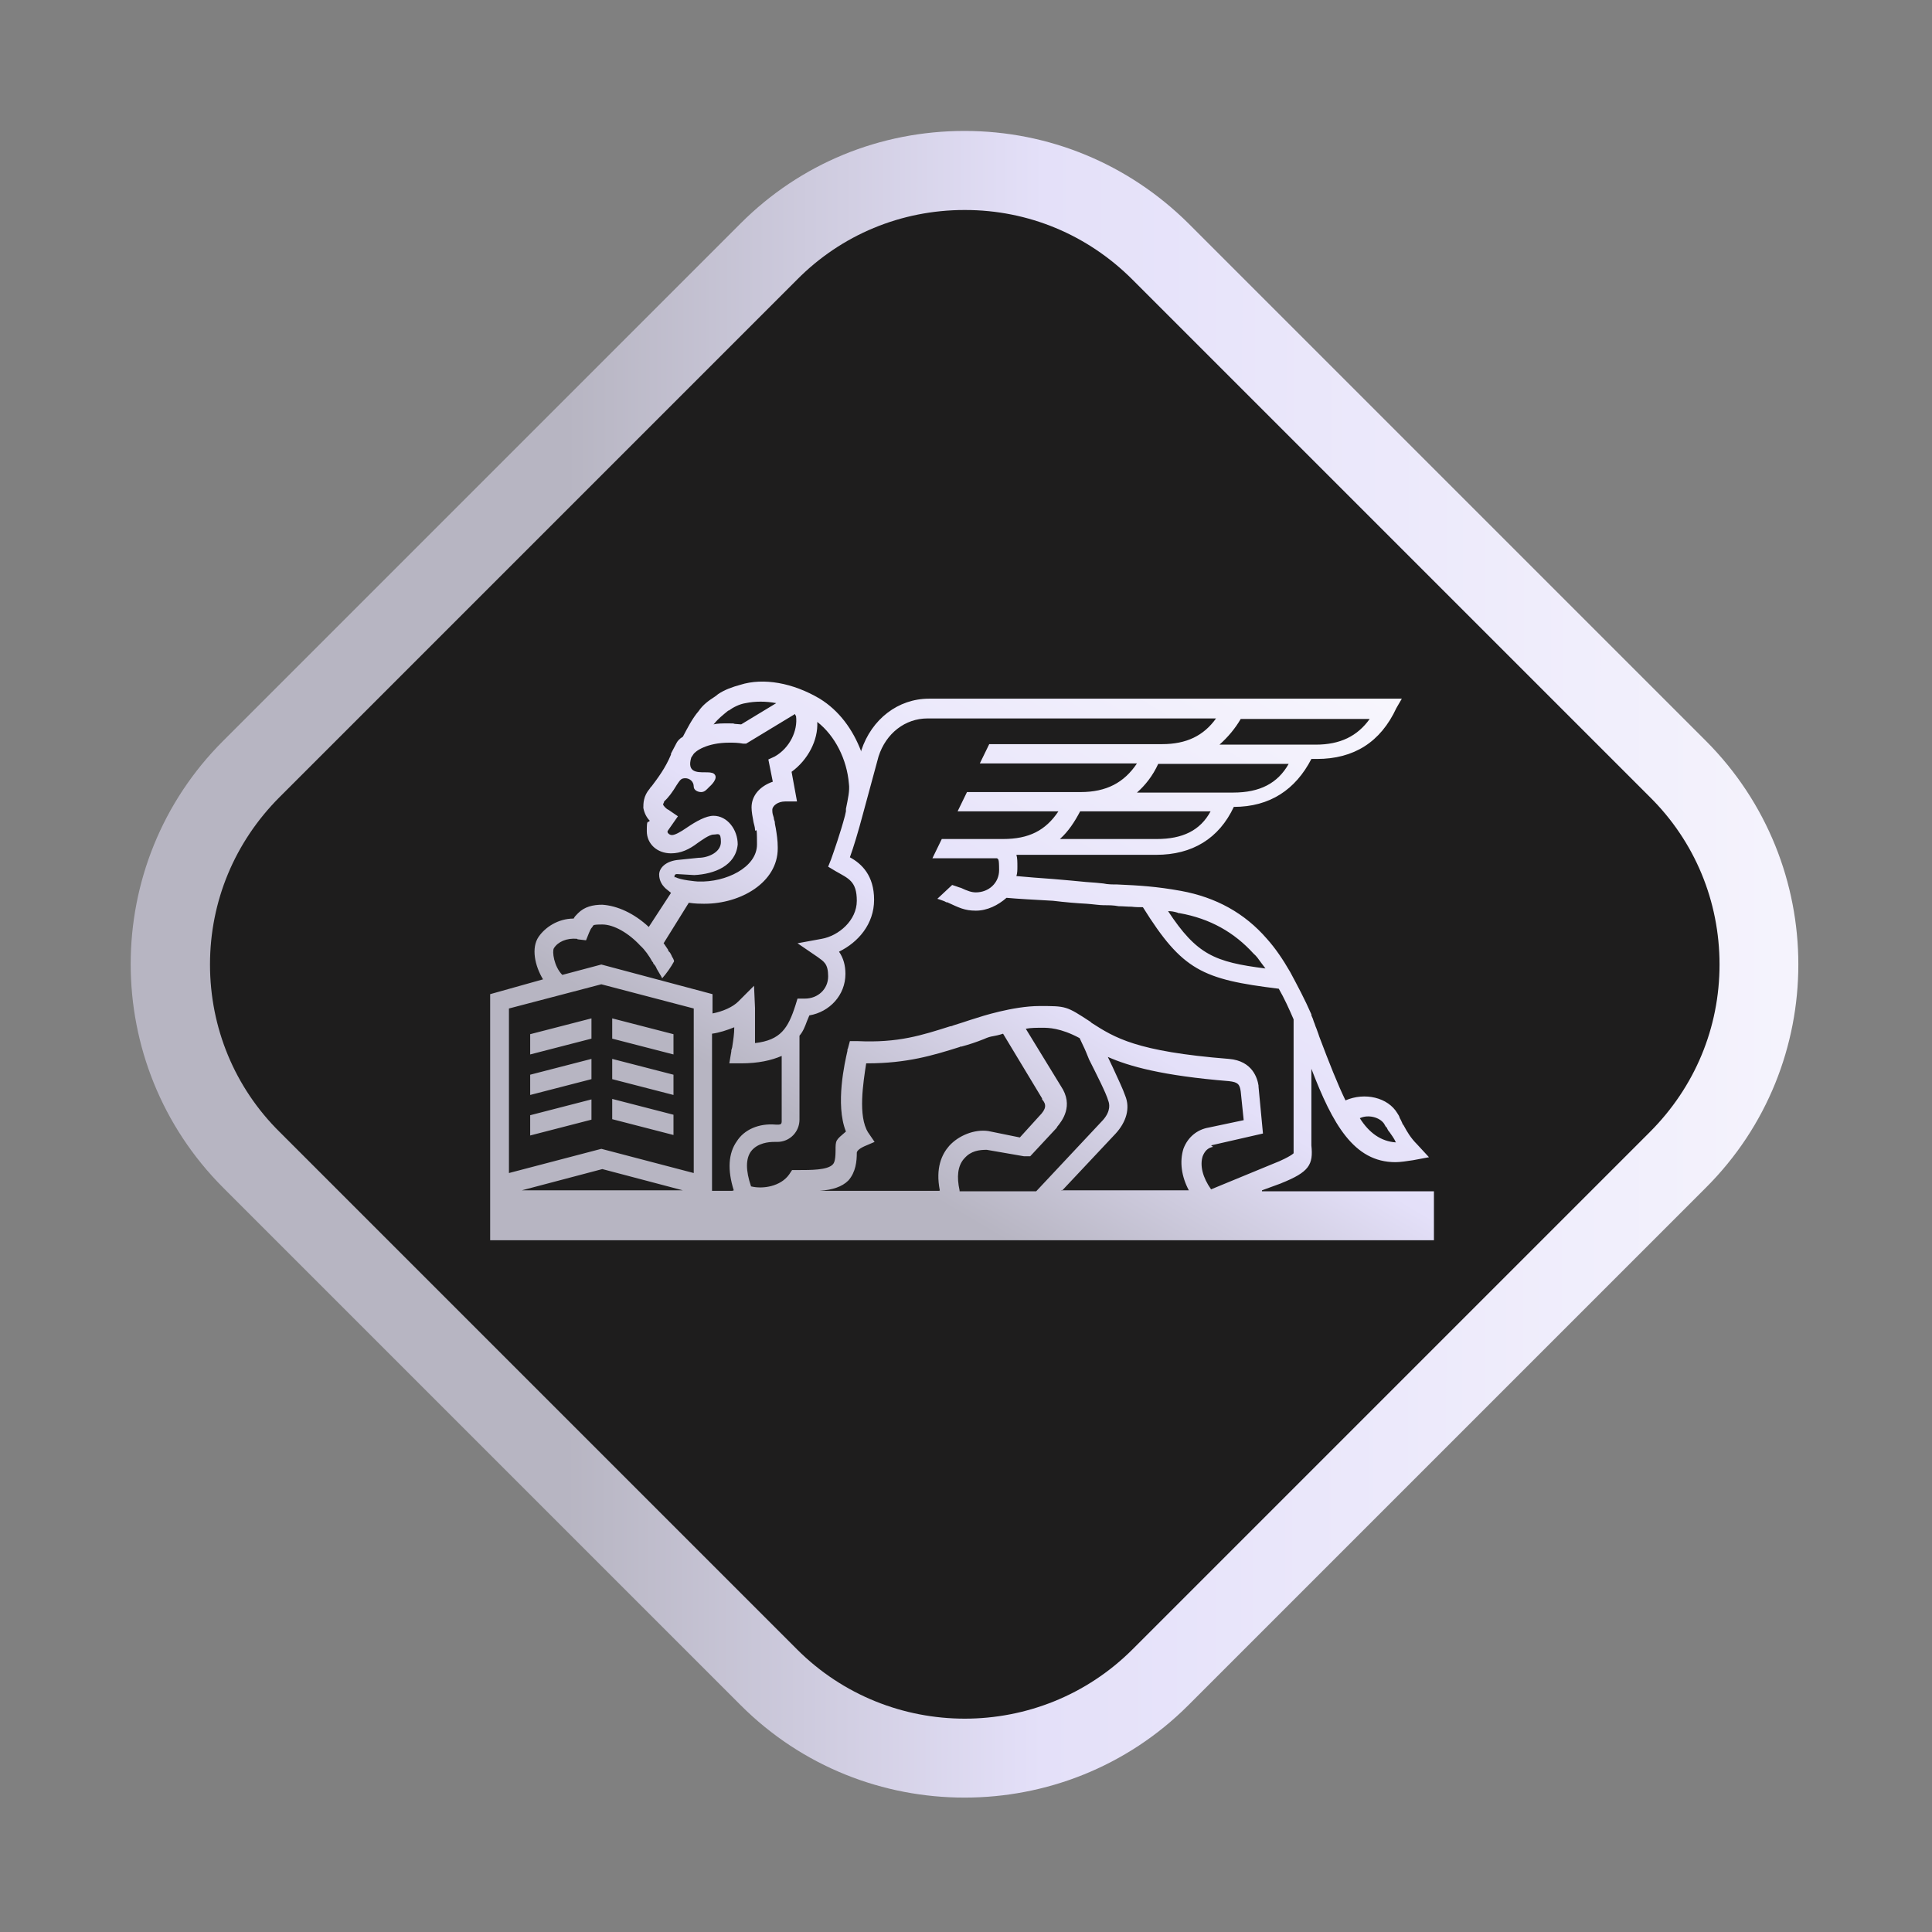<?xml version="1.0" encoding="UTF-8"?>
<svg xmlns="http://www.w3.org/2000/svg" version="1.1" xmlns:xlink="http://www.w3.org/1999/xlink" viewBox="0 0 391 391">
  <rect x="0" y="0" width="391" height="391" fill="#808080" stroke="none"/>
  <defs>
    <style>
      .cls-1 {
        fill: url(#linear-gradient-2);
        fill-rule: evenodd;
      }

      .cls-2 {
        fill: #1e1d1d;
      }

      .cls-3 {
        fill: url(#linear-gradient);
      }
    </style>
    <linearGradient id="linear-gradient" x1="233.6" y1="130.5" x2="575.2" y2="471.4" gradientTransform="translate(-287.7 122) rotate(45) scale(1 -1)" gradientUnits="userSpaceOnUse">
      <stop offset=".3" stop-color="#b7b5c2"/>
      <stop offset=".5" stop-color="#e4e0f9"/>
      <stop offset="1" stop-color="#fff"/>
    </linearGradient>
    <linearGradient id="linear-gradient-2" x1="149.1" y1="88.4" x2="271.9" y2="295.4" gradientTransform="translate(0 391.3) scale(1 -1)" gradientUnits="userSpaceOnUse">
      <stop offset=".3" stop-color="#b7b5c2"/>
      <stop offset=".5" stop-color="#e4e0f9"/>
      <stop offset="1" stop-color="#fff"/>
    </linearGradient>
  </defs>
  <!-- Generator: Adobe Illustrator 28.7.1, SVG Export Plug-In . SVG Version: 1.2.0 Build 142)  -->
  <g>
    <g id="Layer_1">
      <g>
        <rect class="cls-2" x="65.2" y="65.2" width="260" height="260" rx="56" ry="56" transform="translate(-80.8 195.2) rotate(-45)"/>
        <path class="cls-3" d="M195.2,363.8c-16.4,0-32.8-6.2-45.3-18.7l-104.7-104.7c-25-25-25-65.6,0-90.5l104.7-104.7c12.1-12.1,28.2-18.7,45.3-18.7s33.2,6.7,45.3,18.7l104.7,104.7c25,25,25,65.6,0,90.5l-104.7,104.7c-12.5,12.5-28.9,18.7-45.3,18.7ZM195.2,42.5c-12.8,0-24.9,5-33.9,14.1l-104.7,104.7c-9.1,9.1-14.1,21.1-14.1,33.9s5,24.9,14.1,33.9l104.7,104.7c18.7,18.7,49.2,18.7,67.9,0l104.7-104.7c9.1-9.1,14.1-21.1,14.1-33.9s-5-24.9-14.1-33.9l-104.7-104.7c-9.1-9.1-21.1-14.1-33.9-14.1Z"/>
      </g>
      <path class="cls-1" d="M259.5,239.4l-4.1,1.5v.2h34.8v9.9H99.2v-49.8l10.7-3c-1.7-2.8-2.4-6.4-.9-8.6,1.3-1.9,3.9-3.7,7.1-3.7.2-.4.4-.6.9-1.1h0c1.3-1.3,3-1.7,4.9-1.7,3,.2,6.4,1.7,9.4,4.5l4.5-6.9-1.1-.9-.2-.2c-.4-.4-1.1-1.3-1.1-2.6s1.3-2.8,4.1-3l3.9-.4c1.9,0,4.5-1.1,4.5-3.2s-.6-1.5-1.5-1.5-2.6,1.3-3.2,1.7c-1.7,1.3-3.4,2.1-5.4,2.1-2.8,0-4.9-1.9-4.9-4.5s.2-1.5.6-2.1c-.6-.6-1.1-1.5-1.3-2.6,0-.9,0-2.4,1.3-3.9.1-.2.2-.3.4-.5,1.2-1.6,2.8-3.7,3.9-6.4v-.2l1.1-2.1c.2-.4.6-.9,1.3-1.3.9-1.7,1.9-3.7,3.2-5.2.8-1.2,2-2.1,3.1-2.8.3-.2.6-.4.8-.6,1.3-.9,3-1.5,4.5-1.9,4.7-1.5,10.7-.4,16.1,2.8,3.9,2.4,6.7,6.2,8.4,10.7v-.2c2.1-6.4,7.5-10.5,13.7-10.5h95.7l-1.1,1.9c-3.2,6.9-8.6,10.3-16.1,10.3h-1.1c-3.2,6.2-8.4,9.7-15.7,9.7-3,6.4-8.4,9.7-15.7,9.7h-28.3c.2.6.2,1.5.2,2.4h0c0,.6,0,1.3-.2,1.9,2.1.2,4.7.4,7.5.6,2.3.2,4.7.4,6.6.6,1.5.1,2.7.2,3.5.3.9.2,1.9.2,2.8.2,4.5.2,7.9.4,12.9,1.3,7.1,1.3,12.9,4.5,17.4,9.7,1.7,1.9,3.2,4.1,4.7,6.7,1.5,2.8,3,5.6,4.3,8.6v.2c.2.4.4.9.5,1.3.2.4.3.9.5,1.3l.4,1.1.2.6c2,5.3,3.7,9.6,5.3,12.9,3.9-1.7,8.6-.6,10.5,2.6.2.3.4.6.5,1,.2.3.3.6.5,1,0,.2.2.3.3.5.7,1.3,1.4,2.5,2.7,3.8l2.4,2.6-3.2.6c-1.3.2-2.6.4-3.6.4-8.4,0-12.7-7.7-17-18.9v15.5c.4,3.9-.4,5.4-6.2,7.7ZM280.5,228.1c-.1-.2-.3-.5-.4-.7-.9-1.3-3.2-1.9-4.9-1.1,1.9,3,4.3,4.7,7.3,4.9-.4-.9-.9-1.5-1.3-2.1-.3-.3-.4-.6-.6-1ZM253.7,193c-3.9-4.3-8.8-7.1-15-8.2-.1,0-.3,0-.4-.1-.7-.2-1.2-.3-1.9-.3,5.8,8.8,9.4,10.3,19.7,11.6-.3-.4-.6-.8-.9-1.2-.5-.7-.9-1.3-1.5-1.8ZM214.6,169.8h19.5c5.2,0,8.8-1.7,10.9-5.6h-26.4c-1.1,2.1-2.4,4.1-4.1,5.6ZM230.1,160.4h19.5c5.4,0,9-1.9,11.2-5.8h-26.4c-1.1,2.4-2.6,4.3-4.3,5.8ZM277.3,145.5h-26.2c-1.1,1.9-2.6,3.7-4.3,5.2h19.5c4.9,0,8.4-1.7,10.9-5.2ZM147.4,143.8c-1.1.9-2.1,1.7-2.8,2.6,0,0-.1.1-.2.2.8-.2,1.8-.2,3-.2s.9,0,1.3.1c.4,0,.9.1,1.3.1l7.1-4.3c-2.1-.4-4.3-.4-6.2,0-1.3.2-2.6.9-3.4,1.5h0ZM136.9,176.9c-.2,0-.4.2-.4.4s0,.4.2.2c.9.6,4.3.9,4.5.9h.2c5.4.2,11.8-2.8,11.8-7.5s-.2-2-.4-3c0-.5-.2-1-.3-1.5-.2-1.1-.4-2.1-.4-3,0-2.4,1.7-4.3,4.3-5.2l-.9-4.5,1.3-.6c3-1.7,4.7-5.2,4.3-8.2,0,0-.2-.2-.2-.4l-9.9,6h-.6c-1.1-.2-1.9-.2-2.8-.2-4.5,0-6.9,1.7-7.3,2.4l-.4.6c-.9,3,1.1,3,2.8,3,.7,0,1.4,0,1.8.3,1.1.9-.9,2.6-.9,2.6,0,0-.1.1-.2.2-.4.4-.8.9-1.5.9s-1.5-.4-1.5-1.1c0-1.1-.9-1.7-1.7-1.7s-1,.3-1.5,1c0,0-.1.2-.2.3-.9,1.5-1.7,2.6-2.6,3.4,0,.1,0,.2-.1.3,0,.1-.1.2-.1.3,0,.2.6.9,1.1,1.1l1.9,1.3-2.1,3v.2c0,.2.4.6.9.6.6,0,1.7-.6,3-1.5,1.9-1.3,3.9-2.4,5.4-2.4,2.8,0,4.9,2.8,4.9,5.8-.4,4.3-4.7,6-8.8,6.2l-3.4-.2ZM116.8,190c-2.1-.2-3.9.6-4.7,1.9-.4.6,0,3.7,1.7,5.4l7.9-2.1,22.5,6v3.9c2.1-.4,4.1-1.3,5.2-2.4l3.2-3.2.2,4.5v7.1c5.2-.6,6.7-3,8.2-7.7l.4-1.3h1.5c2.6,0,4.7-1.9,4.7-4.5s-.9-3-2.1-3.9l-4.1-2.8,4.9-.9c3.4-.6,7.1-3.7,7.1-7.7s-1.7-4.5-4.3-6l-1.5-.9.6-1.5c.6-1.7,1.9-5.4,2.8-8.8l.2-.9c0-.2,0-.3,0-.5.4-2,.8-3.7.6-5.1-.4-4.9-2.8-9.7-6.4-12.5.2,3.7-1.9,7.7-5.2,10.1l1.1,6h-2.4c-1.5,0-2.6.9-2.6,1.7s.1.9.3,1.6c0,.3.1.5.2.8,0,.4.1.8.2,1.3.2,1.2.4,2.5.4,3.9v.2c0,6.9-7.5,11.2-14.8,11.2h-.2c-.6,0-1.7,0-3-.2l-5.1,8.2c.2.2.6.9.9,1.3,0,.2.2.4.2.4l.2.2c.1.2.3.5.4.8.2.3.3.5.4.8v.2c-.6,1.1-1.5,2.4-2.4,3.4,0-.1-.3-.6-.6-1.1-.3-.5-.6-1-.6-1.1,0,0-.2-.4-.4-.6-.1-.1-.2-.2-.2-.3,0-.1-.1-.2-.2-.3-.6-1.1-1.5-2.4-2.4-3.2-2.4-2.6-5.4-4.3-7.7-4.3s-1.7.2-2.1.6c-.2.2-.4.6-.6,1.1l-.6,1.5-1.7-.2ZM138.2,240.9l-16.3-4.3-16.3,4.3h32.6ZM121.7,232.5l18.7,4.9v-33.3l-18.7-4.9-18.7,4.9v33.3l18.7-4.9ZM148.5,240.9c-1.3-4.1-1.1-7.5.6-9.9,1.5-2.4,4.5-3.7,7.9-3.4h.6c.4,0,.6-.2.6-.6v-13.3c-2.1.9-4.7,1.5-8.2,1.5h-2.4l.4-2.4c0-.2,0-.4.1-.5,0-.2.1-.3.1-.5.2-1.3.4-2.6.4-3.9-1.5.6-3,1.1-4.5,1.3v31.8h4.1ZM190.2,240.9c-.9-4.5.4-7.3,1.9-9,1.9-2.1,5.1-3.4,7.9-3l6.4,1.3,3.9-4.3c1.5-1.5,1.5-2.4.6-3.4v-.2l-7.9-13.1c-.9.3-1.5.4-2,.5-.6.1-1,.2-1.9.6-1.5.6-3,1.1-4.5,1.5-.1,0-.3,0-.4.1-5.4,1.7-10.7,3.3-18.7,3.3h-.2c-.6,3.9-1.7,10.7.4,14l1.3,1.9-2.1.9c-1.3.6-1.5,1.1-1.5,1.3,0,1.7-.2,3.9-1.7,5.6-1.3,1.3-3.2,1.9-5.8,2.1h24.2ZM195.1,234.5c-1.3,1.5-1.5,3.7-.9,6.4v.2h15.5l13.5-14.4c1.7-1.9,1.3-3.4,1.1-3.9-.4-1.5-2.4-5.4-3.9-8.4-.4-1-.8-2-1.2-2.8-.3-.6-.5-1.1-.7-1.5-3.9-2.1-6.4-2.1-7.5-2.1s-2.4,0-3.4.2l7.1,11.6c2.7,4,.2,7.1-.8,8.3,0,0,0,0,0,.1l-5.4,5.8h-1.3l-7.5-1.3c-1.5,0-3.2.2-4.5,1.7ZM214.8,240.9h25.8c-1.5-2.8-1.9-5.8-1.1-8.4.9-2.4,2.8-3.9,5.1-4.3l7.1-1.5-.6-5.8c-.2-1.5-.6-1.9-2.4-2.1-13.5-1.1-20.2-3-24.5-4.9.3.7.7,1.4,1,2.1,1.1,2.4,2.1,4.5,2.5,5.7,1.1,2.6.2,5.4-1.9,7.7l-10.9,11.6ZM245.5,232.1c-1.1.2-1.7.9-2.1,1.9-.6,1.9,0,4.3,1.7,6.7l13.1-5.4c.6-.2,3-1.3,3.6-1.9v-27.1c-.9-2.1-1.9-4.3-3-6.2-15.5-1.9-19.5-3.7-27.5-16.5-.7,0-1.5,0-2.3-.1-.9,0-1.7-.1-2.6-.1-1.1-.2-1.9-.2-3-.2-.9,0-2.1-.2-3.5-.3-2-.1-4.3-.3-6.8-.6h0c-3.6-.2-7.3-.4-9.4-.6-1.7,1.5-3.9,2.6-6.2,2.6s-3.4-.6-5.8-1.7h-.2c-.3-.2-.6-.3-.9-.4-.3-.1-.5-.2-.9-.3l3-2.8c.3.1.6.2.9.3.3.1.5.2.9.3,1.3.6,2.1.9,3,.9,2.6,0,4.7-1.9,4.7-4.5s-.2-2.1-.4-2.4h-13.1l1.9-3.9h12.4c5.2,0,8.6-1.7,11.2-5.6h-20.4l1.9-3.9h23c5.2,0,8.8-1.9,11.4-5.8h-31.8l1.9-3.9h35c4.9,0,8.4-1.7,10.9-5.2h-58.4c-4.5,0-8.4,3-9.9,7.7l-3.2,11.8c-.9,3.4-1.9,6.7-2.6,8.6h0c2.4,1.3,4.9,3.7,4.9,8.6s-3.2,8.6-7.1,10.5c.9,1.3,1.3,2.8,1.3,4.5,0,4.3-3.2,7.7-7.3,8.4-.2.4-.3.8-.5,1.2-.4,1.1-.8,2.1-1.5,2.9v17c0,2.4-1.9,4.5-4.5,4.5h-.6c-1.1,0-3.4.2-4.7,1.9-1.1,1.5-1.1,3.9,0,7.1,2.4.6,6,0,7.7-2.4l.6-.9h1.1c2.8,0,6,0,7.1-1.1.2-.2.6-.6.6-2.8s0-2.1,2.1-3.9c-2.2-5.5-.2-14.1.3-16.3,0-.2,0-.4.1-.5l.4-1.5h1.5c8.3.4,13.1-1.2,18.8-3,.2,0,.5-.1.7-.2.6-.2,1.3-.4,1.9-.6.9-.3,1.8-.6,2.8-.9.6-.2,7.3-2.4,12.7-2.4s5.4,0,10.3,3.2l.2.2h0c4.7,3,9,5.8,27.8,7.3,4.9.4,5.8,4.1,6,5.4v.2l.9,9.5-10.5,2.4ZM136.3,213.4l-12.4-3.2v-4.1l12.4,3.2v4.1ZM107.3,209.3l12.4-3.2v4.1l-12.4,3.2v-4.1ZM107.3,217.5l12.4-3.2v4.1l-12.4,3.2v-4.1ZM136.3,221.6l-12.4-3.2v-4.1l12.4,3.2v4.1ZM136.3,229.7l-12.4-3.2v-4.1l12.4,3.2v4.1ZM107.3,225.7l12.4-3.2v4.1l-12.4,3.2v-4.1Z"/>
    </g>
  </g>
</svg>